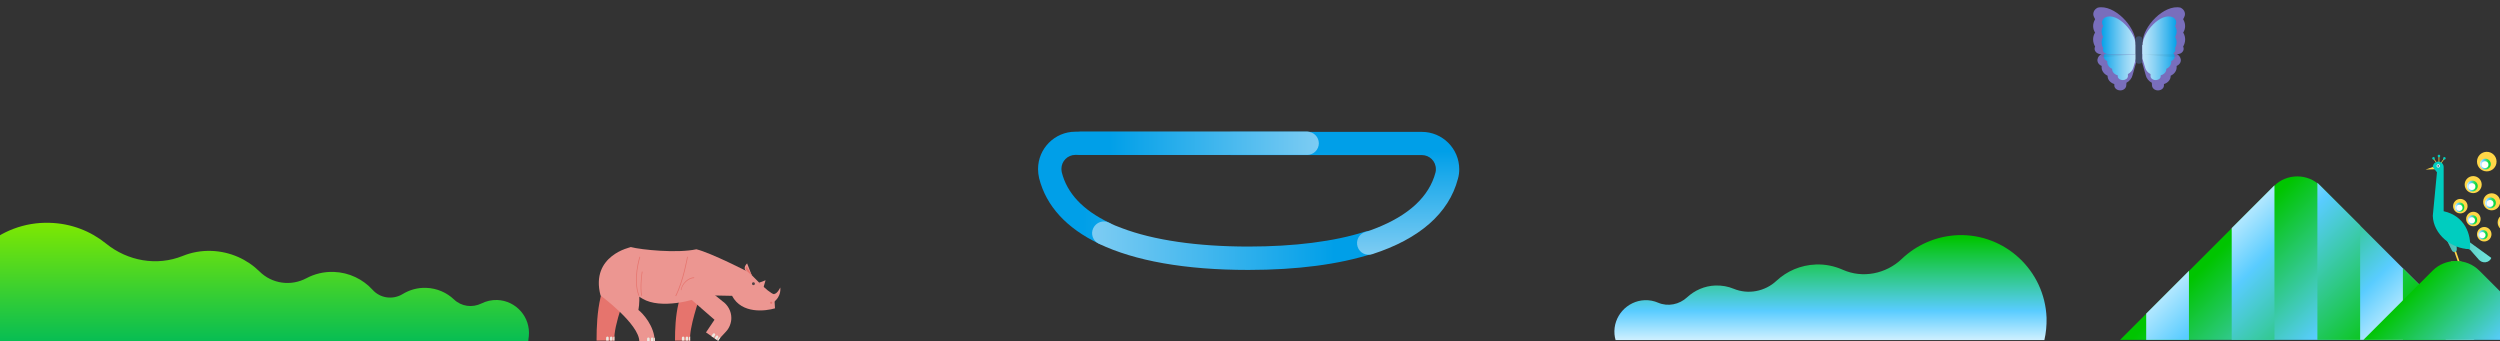 <?xml version="1.0" encoding="utf-8"?>
<!-- Generator: Adobe Illustrator 22.1.0, SVG Export Plug-In . SVG Version: 6.00 Build 0)  -->
<svg version="1.1" id="レイヤー_1" xmlns="http://www.w3.org/2000/svg" xmlns:xlink="http://www.w3.org/1999/xlink" x="0px"
	 y="0px" viewBox="0 0 1380 188.5" style="enable-background:new 0 0 1380 188.5;" xml:space="preserve" width="1380" height="188.5">
<rect x="0" y="0" width="1380" height="188.5" fill="#333333" stroke="none"/>
<style type="text/css">
	.st0{fill:#FFD748;}
	.st1{fill:#00CDBF;}
	.st2{opacity:0.44;fill:url(#SVGID_1_);}
	.st3{fill:#FFFFFF;}
	.st4{fill:url(#SVGID_2_);}
	.st5{fill:url(#SVGID_3_);}
	.st6{fill:url(#SVGID_4_);}
	.st7{fill:url(#SVGID_5_);}
	.st8{fill:url(#SVGID_6_);}
	.st9{fill:url(#SVGID_7_);}
	.st10{fill:url(#SVGID_8_);}
	.st11{fill:url(#SVGID_9_);}
	.st12{fill:url(#SVGID_10_);}
	.st13{fill:#57637B;}
	.st14{fill:url(#SVGID_11_);}
	.st15{fill:url(#SVGID_12_);}
	.st16{fill:url(#SVGID_13_);}
	.st17{fill:url(#SVGID_14_);}
	.st18{fill:url(#SVGID_15_);}
	.st19{fill:url(#SVGID_16_);}
	.st20{fill:url(#SVGID_17_);}
	.st21{fill:#796EBC;}
	.st22{fill:url(#SVGID_18_);}
	.st23{fill:url(#SVGID_19_);}
	.st24{fill:#3F4D68;}
	.st25{opacity:5.000000e-02;}
	.st26{fill:url(#SVGID_20_);}
	.st27{fill:url(#SVGID_21_);}
	.st28{fill:url(#SVGID_22_);}
	.st29{fill:#EC9691;}
	.st30{fill:#E6746D;}
	.st31{fill:#EBE8E0;}
	.st32{fill:#534245;}
	.st33{fill:url(#SVGID_23_);}
	.st34{fill:url(#SVGID_24_);}
	.st35{fill:url(#SVGID_25_);}
	.st36{fill:url(#SVGID_26_);}
</style>
<g>
	<g>
		<polygon class="st0" points="1355.4,137.7 1357.7,144.4 1356.8,144.6 1354.4,137.8 		"/>
		<path class="st0" d="M1358.1,144.4c-1.1,0-4.1,0-4.9,0c-0.7,0.2-0.6,0.7-0.6,0.7h6.4C1359,145.1,1359.2,144.4,1358.1,144.4z"/>
		<path class="st1" d="M1349.7,130.7l3.8,7.6c0.2,0.4,0.7,0.7,1.1,0.8l0,0c0.9,0.1,1.6-0.6,1.5-1.5l-0.1-2l7.4,2.1l5,5.7
			c2,2.2,5.6,1.7,6.8-1l0,0l-19-13.8L1349.7,130.7z"/>
		
			<linearGradient id="SVGID_1_" gradientUnits="userSpaceOnUse" x1="-2709.469" y1="136.524" x2="-2683.924" y2="136.524" gradientTransform="matrix(-1 0 0 1 -1334.273 0)">
			<stop  offset="0" style="stop-color:#3BAE5E"/>
			<stop  offset="0" style="stop-color:#D0B69E"/>
			<stop  offset="0" style="stop-color:#E2DDD1"/>
			<stop  offset="0" style="stop-color:#FFFFFF"/>
			<stop  offset="0.186" style="stop-color:#F4F4F4"/>
			<stop  offset="0.517" style="stop-color:#D5D5D5"/>
			<stop  offset="0.954" style="stop-color:#A4A4A4"/>
			<stop  offset="1" style="stop-color:#9E9E9E"/>
		</linearGradient>
		<path class="st2" d="M1349.7,130.7l3.8,7.6c0.2,0.4,0.7,0.7,1.1,0.8l0,0c0.9,0.1,1.6-0.6,1.5-1.5l-0.1-2l7.4,2.1l5,5.7
			c2,2.2,5.6,1.7,6.8-1l0,0l-19-13.8L1349.7,130.7z"/>
		<polygon class="st0" points="1343.1,92.1 1338.9,93.6 1344.7,93.4 		"/>
		<polygon class="st0" points="1347.4,90.3 1349.5,87.5 1349.2,87.3 1347.1,90.1 		"/>
		<polygon class="st0" points="1345.1,90.3 1345.4,90.1 1343.3,87.3 1343,87.5 		"/>
		<rect x="1346.1" y="86.1" class="st0" width="0.4" height="3.4"/>
		<circle class="st1" cx="1349.3" cy="87.4" r="0.7"/>
		<circle class="st1" cx="1346.3" cy="86.1" r="0.7"/>
		<circle class="st1" cx="1343.3" cy="87.4" r="0.7"/>
		<path class="st1" d="M1345.9,89.2c1.6,0,3,1.3,3,3v24.4c11.5,2.5,15.4,12.7,14.5,20.9v0l0,0c-10.2,0-20.2-8.2-20.5-18.4h0l2.3-24
			l-2.3-2.9C1343,90.5,1344.3,89.2,1345.9,89.2z"/>
		<circle class="st3" cx="1345.9" cy="91.6" r="0.9"/>
		<circle class="st0" cx="1365.2" cy="101.9" r="4.7"/>
		
			<linearGradient id="SVGID_2_" gradientUnits="userSpaceOnUse" x1="-2701.985" y1="102.656" x2="-2696.018" y2="102.656" gradientTransform="matrix(-1 0 0 1 -1334.273 0)">
			<stop  offset="0" style="stop-color:#00D035"/>
			<stop  offset="0.35" style="stop-color:#2DE160"/>
			<stop  offset="0.648" style="stop-color:#59CCFF"/>
			<stop  offset="1" style="stop-color:#D8F3FF"/>
		</linearGradient>
		<circle class="st4" cx="1364.7" cy="102.7" r="3"/>
		<circle class="st3" cx="1364.5" cy="103" r="1.9"/>
		<circle class="st0" cx="1358.1" cy="113.8" r="4"/>
		
			<linearGradient id="SVGID_3_" gradientUnits="userSpaceOnUse" x1="-2694.568" y1="114.43" x2="-2689.448" y2="114.43" gradientTransform="matrix(-1 0 0 1 -1334.273 0)">
			<stop  offset="0" style="stop-color:#00D035"/>
			<stop  offset="0.35" style="stop-color:#2DE160"/>
			<stop  offset="0.648" style="stop-color:#59CCFF"/>
			<stop  offset="1" style="stop-color:#D8F3FF"/>
		</linearGradient>
		<circle class="st5" cx="1357.7" cy="114.4" r="2.6"/>
		<circle class="st3" cx="1357.6" cy="114.7" r="1.7"/>
		<circle class="st0" cx="1372.7" cy="89.2" r="5.4"/>
		
			<linearGradient id="SVGID_4_" gradientUnits="userSpaceOnUse" x1="-2709.171" y1="90.56" x2="-2703.203" y2="90.56" gradientTransform="matrix(-1 0 0 1 -1334.273 0)">
			<stop  offset="0" style="stop-color:#00D035"/>
			<stop  offset="0.35" style="stop-color:#2DE160"/>
			<stop  offset="0.648" style="stop-color:#59CCFF"/>
			<stop  offset="1" style="stop-color:#D8F3FF"/>
		</linearGradient>
		<circle class="st6" cx="1371.9" cy="90.6" r="3"/>
		<circle class="st3" cx="1371.7" cy="90.9" r="1.9"/>
		<circle class="st0" cx="1375.4" cy="111.4" r="4.7"/>
		
			<linearGradient id="SVGID_5_" gradientUnits="userSpaceOnUse" x1="-2711.975" y1="112.032" x2="-2706.008" y2="112.032" gradientTransform="matrix(-1 0 0 1 -1334.273 0)">
			<stop  offset="0" style="stop-color:#00D035"/>
			<stop  offset="0.35" style="stop-color:#2DE160"/>
			<stop  offset="0.648" style="stop-color:#59CCFF"/>
			<stop  offset="1" style="stop-color:#D8F3FF"/>
		</linearGradient>
		<circle class="st7" cx="1374.7" cy="112" r="3"/>
		<circle class="st3" cx="1374.5" cy="112.3" r="1.9"/>
		<circle class="st0" cx="1365.3" cy="120.9" r="4"/>
		
			<linearGradient id="SVGID_6_" gradientUnits="userSpaceOnUse" x1="-2701.583" y1="121.421" x2="-2696.464" y2="121.421" gradientTransform="matrix(-1 0 0 1 -1334.273 0)">
			<stop  offset="0" style="stop-color:#00D035"/>
			<stop  offset="0.35" style="stop-color:#2DE160"/>
			<stop  offset="0.648" style="stop-color:#59CCFF"/>
			<stop  offset="1" style="stop-color:#D8F3FF"/>
		</linearGradient>
		<circle class="st8" cx="1364.8" cy="121.4" r="2.6"/>
		<circle class="st3" cx="1364.5" cy="121.6" r="1.7"/>
		<circle class="st0" cx="1386.1" cy="101.3" r="5.4"/>
		
			<linearGradient id="SVGID_7_" gradientUnits="userSpaceOnUse" x1="-2722.217" y1="102.386" x2="-2716.25" y2="102.386" gradientTransform="matrix(-1 0 0 1 -1334.273 0)">
			<stop  offset="0" style="stop-color:#00D035"/>
			<stop  offset="0.35" style="stop-color:#2DE160"/>
			<stop  offset="0.648" style="stop-color:#59CCFF"/>
			<stop  offset="1" style="stop-color:#D8F3FF"/>
		</linearGradient>
		<circle class="st9" cx="1385" cy="102.4" r="3"/>
		<circle class="st3" cx="1384.7" cy="102.6" r="1.9"/>
		<circle class="st0" cx="1383.4" cy="122.8" r="4.7"/>
		
			<linearGradient id="SVGID_8_" gradientUnits="userSpaceOnUse" x1="-2549.392" y1="-99.265" x2="-2543.424" y2="-99.265" gradientTransform="matrix(-0.999 -4.442717e-02 -4.442717e-02 0.999 -1165.623 109.22)">
			<stop  offset="0" style="stop-color:#00D035"/>
			<stop  offset="0.35" style="stop-color:#2DE160"/>
			<stop  offset="0.648" style="stop-color:#59CCFF"/>
			<stop  offset="1" style="stop-color:#D8F3FF"/>
		</linearGradient>
		<circle class="st10" cx="1382.7" cy="123.2" r="3"/>
		<circle class="st3" cx="1382.4" cy="123.4" r="1.9"/>
		<circle class="st0" cx="1371.3" cy="129.3" r="4"/>
		
			<linearGradient id="SVGID_9_" gradientUnits="userSpaceOnUse" x1="-2537.184" y1="-92.29" x2="-2532.064" y2="-92.29" gradientTransform="matrix(-0.999 -4.442717e-02 -4.442717e-02 0.999 -1165.623 109.22)">
			<stop  offset="0" style="stop-color:#00D035"/>
			<stop  offset="0.35" style="stop-color:#2DE160"/>
			<stop  offset="0.648" style="stop-color:#59CCFF"/>
			<stop  offset="1" style="stop-color:#D8F3FF"/>
		</linearGradient>
		<circle class="st11" cx="1370.6" cy="129.6" r="2.6"/>
		<circle class="st3" cx="1370.3" cy="129.8" r="1.7"/>
		<circle class="st0" cx="1396.5" cy="115.8" r="5.4"/>
		
			<linearGradient id="SVGID_10_" gradientUnits="userSpaceOnUse" x1="-2561.499" y1="-106.431" x2="-2555.532" y2="-106.431" gradientTransform="matrix(-0.999 -4.442717e-02 -4.442717e-02 0.999 -1165.623 109.22)">
			<stop  offset="0" style="stop-color:#00D035"/>
			<stop  offset="0.35" style="stop-color:#2DE160"/>
			<stop  offset="0.648" style="stop-color:#59CCFF"/>
			<stop  offset="1" style="stop-color:#D8F3FF"/>
		</linearGradient>
		<circle class="st12" cx="1395.1" cy="116.6" r="3"/>
		<circle class="st3" cx="1394.8" cy="116.7" r="1.9"/>
		<circle class="st13" cx="1345.9" cy="91.6" r="0.5"/>
	</g>
	<g>
		
			<linearGradient id="SVGID_11_" gradientUnits="userSpaceOnUse" x1="-2556.334" y1="141.664" x2="-2629.124" y2="214.454" gradientTransform="matrix(-1 0 0 1 -1334.273 0)">
			<stop  offset="0" style="stop-color:#00C500"/>
			<stop  offset="0.699" style="stop-color:#59CCFF"/>
			<stop  offset="1" style="stop-color:#D8F3FF"/>
		</linearGradient>
		<path class="st14" d="M1365.9,187.6l-84.9-84.9c-7.1-7.1-18.7-7.1-25.8,0l-84.9,84.9H1365.9z"/>
		
			<linearGradient id="SVGID_12_" gradientUnits="userSpaceOnUse" x1="-2666.889" y1="174.139" x2="-2584.998" y2="92.248" gradientTransform="matrix(-1 0 0 1 -1334.273 0)">
			<stop  offset="0" style="stop-color:#00C500"/>
			<stop  offset="0.699" style="stop-color:#59CCFF"/>
			<stop  offset="1" style="stop-color:#D8F3FF"/>
		</linearGradient>
		<polygon class="st15" points="1350,171.7 1350,187.6 1326.4,187.6 1326.4,148.1 		"/>
		
			<linearGradient id="SVGID_13_" gradientUnits="userSpaceOnUse" x1="-2655.085" y1="185.943" x2="-2573.194" y2="104.052" gradientTransform="matrix(-1 0 0 1 -1334.273 0)">
			<stop  offset="0" style="stop-color:#00C500"/>
			<stop  offset="0.699" style="stop-color:#59CCFF"/>
			<stop  offset="1" style="stop-color:#D8F3FF"/>
		</linearGradient>
		<polygon class="st16" points="1302.8,124.5 1302.8,187.6 1279.2,187.6 1279.2,100.9 		"/>
		
			<linearGradient id="SVGID_14_" gradientUnits="userSpaceOnUse" x1="-2637.032" y1="203.996" x2="-2555.141" y2="122.105" gradientTransform="matrix(-1 0 0 1 -1334.273 0)">
			<stop  offset="0" style="stop-color:#00C500"/>
			<stop  offset="0.699" style="stop-color:#59CCFF"/>
			<stop  offset="1" style="stop-color:#D8F3FF"/>
		</linearGradient>
		<polygon class="st17" points="1255.5,102.3 1255.5,187.6 1231.9,187.6 1231.9,125.9 		"/>
		
			<linearGradient id="SVGID_15_" gradientUnits="userSpaceOnUse" x1="-2601.621" y1="239.407" x2="-2519.73" y2="157.516" gradientTransform="matrix(-1 0 0 1 -1334.273 0)">
			<stop  offset="0" style="stop-color:#00C500"/>
			<stop  offset="0.699" style="stop-color:#59CCFF"/>
			<stop  offset="1" style="stop-color:#D8F3FF"/>
		</linearGradient>
		<polygon class="st18" points="1208.3,149.5 1208.3,187.6 1184.7,187.6 1184.7,173.1 		"/>
		
			<linearGradient id="SVGID_16_" gradientUnits="userSpaceOnUse" x1="-2663.703" y1="161.414" x2="-2719.644" y2="217.356" gradientTransform="matrix(-1 0 0 1 -1334.273 0)">
			<stop  offset="0" style="stop-color:#00C500"/>
			<stop  offset="0.699" style="stop-color:#59CCFF"/>
			<stop  offset="1" style="stop-color:#D8F3FF"/>
		</linearGradient>
		<path class="st19" d="M1406.8,187.6l-38.2-38.2c-7.1-7.1-18.7-7.1-25.8,0l-38.2,38.2H1406.8z"/>
	</g>
</g>
<g>
	
		<linearGradient id="SVGID_17_" gradientUnits="userSpaceOnUse" x1="-3450.747" y1="1783.901" x2="-3392.883" y2="1781.88" gradientTransform="matrix(3.489950e-02 0.999 0.999 -3.489950e-02 -651.96 3640.65)">
		<stop  offset="0" style="stop-color:#00C500"/>
		<stop  offset="0.699" style="stop-color:#59CCFF"/>
		<stop  offset="1" style="stop-color:#D8F3FF"/>
	</linearGradient>
	<path class="st20" d="M907.9,165.7c2.6-0.1,5.1,0.4,7.4,1.4c5.4,2.3,11.7,1,16-3c4.1-3.8,9.6-6.3,15.6-6.5c3.6-0.1,7,0.5,10.1,1.8
		c8,3.3,17.3,1.5,23.6-4.4c5.7-5.3,13.3-8.7,21.8-9c5.3-0.2,10.3,0.9,14.8,2.9c11,4.9,23.9,2.3,32.6-6c8.1-7.7,18.9-12.6,31-13.1
		c26-0.9,47.9,19.5,48.9,45.6c0.1,4.2-0.3,8.4-1.2,12.3H891.8c-0.3-1-0.5-2.1-0.6-3.2C890.4,174.6,898.1,166.1,907.9,165.7z"/>
</g>
<g>
	<path class="st21" d="M1171.7,24.3l-11.5,5.4c-1.3,0.7-2.2,1.8-2.4,3.1v0c-0.2,1.5,0.7,2.9,2.3,3.6l0,0l0,0.3
		c-0.2,2.1,1.1,4.1,3.3,5.1l0,0v0c-0.1,1.9,1.2,3.7,3.4,4.5l0.3,0.1l0,0.6c-0.1,1.6,1.4,2.9,3.3,2.9l0,0c1.8,0,3.2-1.2,3.3-2.7
		l0.1-1.5l0,0c1.8-1,3-2.5,3.4-4.3l1.9-6.8v-9.6L1171.7,24.3z"/>
	<linearGradient id="SVGID_18_" gradientUnits="userSpaceOnUse" x1="1178.588" y1="34.234" x2="1159.505" y2="34.234">
		<stop  offset="0" style="stop-color:#BAE4F9"/>
		<stop  offset="0.121" style="stop-color:#ABDFF8"/>
		<stop  offset="0.354" style="stop-color:#85D0F4"/>
		<stop  offset="0.673" style="stop-color:#46B9EE"/>
		<stop  offset="1" style="stop-color:#009FE8"/>
	</linearGradient>
	<path class="st22" d="M1172.9,24.3l-9.6,4.2c-1.1,0.5-1.9,1.4-2,2.4v0c-0.2,1.2,0.6,2.3,1.9,2.8l0,0l0,0.3c-0.1,1.6,0.9,3.2,2.7,4
		l0,0v0c-0.1,1.5,1,2.9,2.8,3.5l0.3,0.1l0,0.4c-0.1,1.2,1.2,2.2,2.8,2.2l0,0c1.5,0,2.7-0.9,2.8-2.1l0-1.2l0,0c1.5-0.8,2.5-2,2.9-3.3
		l1.6-5.3v-7.4L1172.9,24.3z"/>
	<path class="st21" d="M1178.9,29.9v-6.4c-0.1-8.9-11.9-21.2-20.9-19.3l0,0v0c-2.2,1-3.1,3.3-2.1,5.2l0.6,1.2l-0.2,0.4
		c-1.2,2.2-1.2,4.9,0.2,7v0l-0.1,0.1c-1.4,2.4-1.3,5.2,0.1,7.6v0v0c-1,2,0.7,4.2,3.3,4.2H1178.9z"/>
	<linearGradient id="SVGID_19_" gradientUnits="userSpaceOnUse" x1="1178.588" y1="19.539" x2="1159.505" y2="19.539">
		<stop  offset="0" style="stop-color:#BAE4F9"/>
		<stop  offset="0.121" style="stop-color:#ABDFF8"/>
		<stop  offset="0.354" style="stop-color:#85D0F4"/>
		<stop  offset="0.673" style="stop-color:#46B9EE"/>
		<stop  offset="1" style="stop-color:#009FE8"/>
	</linearGradient>
	<path class="st23" d="M1178.9,29.9v-5.1c-0.1-7.1-10.1-18.1-16.6-15.3l0,0v0c-1.7,0.8-2.4,2.6-1.7,4.1l0.4,0.9l-0.2,0.3
		c-1,1.8-0.9,3.8,0.2,5.6v0l-0.1,0.1c-1.1,1.9-1,4.1,0.1,6v0v0c-0.8,1.6,0.6,3.3,2.6,3.3H1178.9z"/>
	<path class="st24" d="M1180.7,20L1180.7,20c-1.1,0-1.9,0.7-1.9,1.6v12c0,0.9,0.9,1.6,1.9,1.6l0,0c1.1,0,1.9-0.7,1.9-1.6v-12
		C1182.7,20.7,1181.8,20,1180.7,20z"/>
	<path class="st25" d="M1178.9,29.9l-18.9,0c0,0-1.3,0.8,0.7,1.4C1162.7,31.9,1178.9,29.9,1178.9,29.9z"/>
	<path class="st21" d="M1189.9,24.3l11.5,5.4c1.3,0.7,2.2,1.8,2.4,3.1v0c0.2,1.5-0.7,2.9-2.3,3.6l0,0l0,0.3c0.2,2.1-1.1,4.1-3.3,5.1
		l0,0v0c0.1,1.9-1.2,3.7-3.4,4.5l-0.3,0.1l0,0.6c0.1,1.6-1.4,2.9-3.3,2.9l0,0c-1.8,0-3.2-1.2-3.3-2.7l-0.1-1.5l0,0
		c-1.8-1-3-2.5-3.4-4.3l-1.9-6.8v-9.6L1189.9,24.3z"/>
	<path class="st21" d="M1182.7,29.9v-6.4c0.1-8.9,11.9-21.2,20.9-19.3v0l0,0c2.2,1,3.1,3.3,2.1,5.2l-0.6,1.2l0.2,0.4
		c1.2,2.2,1.2,4.9-0.2,7v0l0.1,0.1c1.4,2.4,1.3,5.2-0.1,7.6v0v0c1,2-0.7,4.2-3.3,4.2H1182.7z"/>
	
		<linearGradient id="SVGID_20_" gradientUnits="userSpaceOnUse" x1="-1875.068" y1="34.234" x2="-1894.151" y2="34.234" gradientTransform="matrix(-1 0 0 1 -692.002 0)">
		<stop  offset="0" style="stop-color:#BAE4F9"/>
		<stop  offset="0.121" style="stop-color:#ABDFF8"/>
		<stop  offset="0.354" style="stop-color:#85D0F4"/>
		<stop  offset="0.673" style="stop-color:#46B9EE"/>
		<stop  offset="1" style="stop-color:#009FE8"/>
	</linearGradient>
	<path class="st26" d="M1188.8,24.3l9.6,4.2c1.1,0.5,1.9,1.4,2,2.4v0c0.2,1.2-0.6,2.3-1.9,2.8l0,0l0,0.3c0.1,1.6-0.9,3.2-2.7,4l0,0
		v0c0.1,1.5-1,2.9-2.8,3.5l-0.3,0.1l0,0.4c0.1,1.2-1.2,2.2-2.8,2.2l0,0c-1.5,0-2.7-0.9-2.8-2.1l0-1.2l0,0c-1.5-0.8-2.5-2-2.9-3.3
		l-1.6-5.3v-7.4L1188.8,24.3z"/>
	
		<linearGradient id="SVGID_21_" gradientUnits="userSpaceOnUse" x1="-1875.068" y1="19.539" x2="-1894.151" y2="19.539" gradientTransform="matrix(-1 0 0 1 -692.002 0)">
		<stop  offset="0" style="stop-color:#BAE4F9"/>
		<stop  offset="0.121" style="stop-color:#ABDFF8"/>
		<stop  offset="0.354" style="stop-color:#85D0F4"/>
		<stop  offset="0.673" style="stop-color:#46B9EE"/>
		<stop  offset="1" style="stop-color:#009FE8"/>
	</linearGradient>
	<path class="st27" d="M1182.7,29.9v-5.1c0.1-7.1,10.1-18.1,16.6-15.3v0v0c1.7,0.8,2.4,2.6,1.7,4.1l-0.4,0.9l0.2,0.3
		c1,1.8,0.9,3.8-0.2,5.6v0l0.1,0.1c1.1,1.9,1,4.1-0.1,6v0v0c0.8,1.6-0.6,3.3-2.6,3.3H1182.7z"/>
	<path class="st25" d="M1182.7,29.9l18.9,0c0,0,1.3,0.8-0.7,1.4C1199,31.9,1182.7,29.9,1182.7,29.9z"/>
</g>
<linearGradient id="SVGID_22_" gradientUnits="userSpaceOnUse" x1="-3580.551" y1="-1662.295" x2="-3510.085" y2="-1664.755" gradientTransform="matrix(-3.489950e-02 0.999 -0.999 -3.489950e-02 -1653.537 3640.65)">
	<stop  offset="0" style="stop-color:#80E900"/>
	<stop  offset="0.999" style="stop-color:#00BB58"/>
</linearGradient>
<path class="st28" d="M291.9,185.7c1.1-10.6-7-19.7-17.4-20.1c-3.1-0.1-6.1,0.6-8.7,1.9c-5.1,2.5-11.1,1.7-15.2-2.2
	c-4-3.8-9.4-6.2-15.3-6.4c-4.7-0.2-9.2,1.1-13,3.4c-5.4,3.3-12.4,2.4-16.6-2.3c-5.3-5.8-12.9-9.6-21.4-9.9
	c-5.5-0.2-10.7,1.1-15.2,3.5c-8.5,4.5-18.9,3.1-25.8-3.7c-6.8-6.7-16.1-11-26.5-11.4c-5.7-0.2-11.1,0.8-16,2.8
	c-14.2,5.7-30.3,2.8-42.2-6.8c-8.5-6.9-19.3-11.2-31.2-11.5c-27.8-0.9-51.6,20.6-53.6,48.3c-0.4,6,0.2,11.8,1.6,17.2h316.2
	C291.6,187.6,291.8,186.7,291.9,185.7z"/>
<g>
	<path class="st29" d="M427.3,162.3c1.9-0.2,3.4-3.6,3.4-3.6s0.9,4.8-3.8,8.2L427.3,162.3z"/>
	<polygon class="st29" points="421.3,159.1 422.6,154.7 418.9,156.1 	"/>
	<path class="st30" d="M346.8,158.8c0,0-8.6,21.5-7.6,29.2h-9.9c0-14.8,1.4-34.4,13.6-44L346.8,158.8z"/>
	<path class="st30" d="M386.3,164c0,0-6.2,17.5-5.3,24h-8.4c0-12.6,1.2-29.1,11.5-37.2L386.3,164z"/>
	<path class="st29" d="M348.3,136.4c0,0-22.6,4.5-16.8,26.7c0,0,21.4,15.8,21.4,25.4h8.5c0-8.4-6.6-15.6-9-17.4
		C354.8,158.2,348.3,136.4,348.3,136.4z"/>
	<path class="st29" d="M348.3,136.4c5.8,1.5,25.5,3.5,36.1,1.2c8,1.9,29.2,12.8,29.2,12.8s10.5,11.5,13.7,12l0.5,7.8
		c-5.1,1.5-18.3,3.3-23.7-6.9l-14.8-0.3c-6.1,2.9-24.7,7.8-34.6,1.9c-9.9-5.8-19.1-13.1-19.1-13.1L348.3,136.4z"/>
	<path class="st29" d="M412.4,145.4l2.6,6.6C412.7,150.7,409.1,148.7,412.4,145.4z"/>
	<path class="st29" d="M380.1,153.9c1.6-0.4,3.2-0.1,4.5,0.9l14.1,11.4c3.1,2.1,5,5.6,5,9.3v0c0,2.8-1.1,5.6-3,7.6l-4.5,4.8
		l-6.5-4.4l4.7-7l-16.2-14.1C375.3,159.8,376.3,155,380.1,153.9L380.1,153.9z"/>
	<path class="st30" d="M373.2,163.5c4.2-8.3,6.5-21.6,6.5-21.7l-0.4-0.1c0,0.1-2.3,13.4-6.5,21.6L373.2,163.5z"/>
	<path class="st30" d="M352.5,163.3l0.4-0.1c-3.5-9,0.5-21.2,0.5-21.4l-0.4-0.1C353,141.8,349,154.1,352.5,163.3z"/>
	<path class="st30" d="M354,163.3l0.4-0.1c-1-4.8,0.2-13.1,0.3-13.2l-0.4-0.1C354.3,150,353,158.4,354,163.3z"/>
	<path class="st30" d="M376.1,160.2c0.5-3.7,4.2-6.7,7.1-6.7v-0.4c-3.7,0-7,3.8-7.4,7L376.1,160.2z"/>
	<path class="st31" d="M359.3,188.5h1.4V187c0-0.4-0.3-0.7-0.7-0.7l0,0c-0.4,0-0.7,0.3-0.7,0.7C359.3,187.6,359.3,188.5,359.3,188.5
		z"/>
	<path class="st31" d="M361,188.5h0.5c0,0,0-1.6-0.1-2.2c-0.3,0.1-0.5,0.4-0.5,0.7C361,187.6,361,188.5,361,188.5z"/>
	<path class="st31" d="M357.2,188.5h1.4V187c0-0.4-0.3-0.7-0.7-0.7l0,0c-0.4,0-0.7,0.3-0.7,0.7C357.2,187.6,357.2,188.5,357.2,188.5
		z"/>
	<path class="st31" d="M378.5,188h1.4v-1.5c0-0.4-0.3-0.7-0.7-0.7l0,0c-0.4,0-0.7,0.3-0.7,0.7C378.5,187.1,378.5,188,378.5,188z"/>
	<path class="st31" d="M380.3,188h0.7c0,0-0.1-0.6,0-2.2l0,0c-0.4,0-0.7,0.3-0.7,0.7C380.3,187.1,380.3,188,380.3,188z"/>
	<path class="st31" d="M376.4,188h1.4v-1.5c0-0.4-0.3-0.7-0.7-0.7l0,0c-0.4,0-0.7,0.3-0.7,0.7C376.4,187.1,376.4,188,376.4,188z"/>
	<path class="st31" d="M336.7,188h1.4v-1.5c0-0.4-0.3-0.7-0.7-0.7l0,0c-0.4,0-0.7,0.3-0.7,0.7C336.7,187.1,336.7,188,336.7,188z"/>
	<path class="st31" d="M338.5,188h0.7c0,0-0.1-0.6,0-2.2l0,0c-0.4,0-0.7,0.3-0.7,0.7C338.5,187.1,338.5,188,338.5,188z"/>
	<path class="st31" d="M334.6,188h1.4v-1.5c0-0.4-0.3-0.7-0.7-0.7l0,0c-0.4,0-0.7,0.3-0.7,0.7C334.5,187.1,334.6,188,334.6,188z"/>
	<path class="st31" d="M394.4,186.8l1.2,0.8l0.8-1.3c0.2-0.3,0.1-0.8-0.2-1l0,0c-0.3-0.2-0.8-0.1-1,0.2
		C394.9,186,394.4,186.8,394.4,186.8z"/>
	<path class="st31" d="M395.9,187.8l0.6,0.4c0,0,0.3-0.6,1.2-1.9l0,0c-0.3-0.2-0.8-0.1-1,0.2C396.4,187,395.9,187.8,395.9,187.8z"/>
	<path class="st31" d="M392.7,185.6l1.2,0.8l0.8-1.3c0.2-0.3,0.1-0.8-0.2-1l0,0c-0.3-0.2-0.8-0.1-1,0.2
		C393.2,184.8,392.6,185.6,392.7,185.6z"/>
	<circle class="st32" cx="415.9" cy="156.6" r="0.8"/>
	<circle class="st30" cx="425.7" cy="167.1" r="0.6"/>
	<path class="st30" d="M415,151.9l-2.9-4.9C411.6,148.1,410.4,148.5,415,151.9z"/>
</g>
<g>
	<linearGradient id="SVGID_23_" gradientUnits="userSpaceOnUse" x1="572.96" y1="103.902" x2="727.969" y2="103.902">
		<stop  offset="0.16" style="stop-color:#009FE8"/>
		<stop  offset="1" style="stop-color:#7DCCF3"/>
	</linearGradient>
	<path class="st33" d="M612.2,122.9c3.2,1.5,4.6,5.4,3,8.6c-1.5,3.2-5.4,4.6-8.6,3c-17.8-8.5-29.1-20.7-33-36.1
		c-0.4-1.7-0.6-3.4-0.6-5.1c0-11.3,9.2-20.6,20.6-20.6l128,0c3.5,0,6.4,2.9,6.4,6.4s-2.9,6.4-6.4,6.4l-128,0c-4.3,0-7.7,3.5-7.7,7.7
		c0,0.6,0.1,1.3,0.2,1.9C589,106.7,597.8,116,612.2,122.9z"/>
	
		<linearGradient id="SVGID_24_" gradientUnits="userSpaceOnUse" x1="1007.53" y1="503.955" x2="848.605" y2="503.955" gradientTransform="matrix(1 0 0 1 -245.607 -368.334)">
		<stop  offset="0.16" style="stop-color:#009FE8"/>
		<stop  offset="1" style="stop-color:#7DCCF3"/>
	</linearGradient>
	<path class="st34" d="M753.4,127.9c3.4-1.1,7,0.7,8.1,4.1c1.1,3.4-0.7,7-4.1,8.1c-18.2,5.8-41.1,8.9-68.3,8.9
		c-34.9,0-62.8-5-82.6-14.5c-3.2-1.5-4.6-5.4-3-8.6s5.4-4.6,8.6-3c2.2,1.1,4.6,2.1,7.1,3c17.6,6.7,41.8,10.2,69.9,10.2
		C714.4,136.1,736.5,133.3,753.4,127.9z"/>
	<linearGradient id="SVGID_25_" gradientUnits="userSpaceOnUse" x1="739.24" y1="72.69" x2="739.24" y2="140.438">
		<stop  offset="0.16" style="stop-color:#009FE8"/>
		<stop  offset="1" style="stop-color:#7DCCF3"/>
	</linearGradient>
	<path class="st35" d="M792.4,95.2c0.2-0.6,0.2-1.3,0.2-1.9c0-4.3-3.5-7.7-7.7-7.7l-105.5,0c-3.5,0-6.4-2.9-6.4-6.4
		c0-3.5,2.9-6.4,6.4-6.4l105.5,0c11.3,0,20.6,9.2,20.6,20.6c0,1.7-0.2,3.5-0.7,5.2c-5,19.2-21.3,33.3-47.3,41.7
		c-3.4,1.1-7-0.7-8.1-4.1c-1.1-3.4,0.7-7,4.1-8.1c2-0.6,3.9-1.3,5.7-2C777.7,118.9,788.9,108.5,792.4,95.2z"/>
	<linearGradient id="SVGID_26_" gradientUnits="userSpaceOnUse" x1="590.165" y1="79.114" x2="727.969" y2="79.114">
		<stop  offset="0.16" style="stop-color:#009FE8"/>
		<stop  offset="1" style="stop-color:#7DCCF3"/>
	</linearGradient>
	<path class="st36" d="M596.6,85.5c-3.5,0-6.4-2.9-6.4-6.4s2.9-6.4,6.4-6.4l125,0c3.5,0,6.4,2.9,6.4,6.4s-2.9,6.4-6.4,6.4
		L596.6,85.5z"/>
</g>
</svg>
